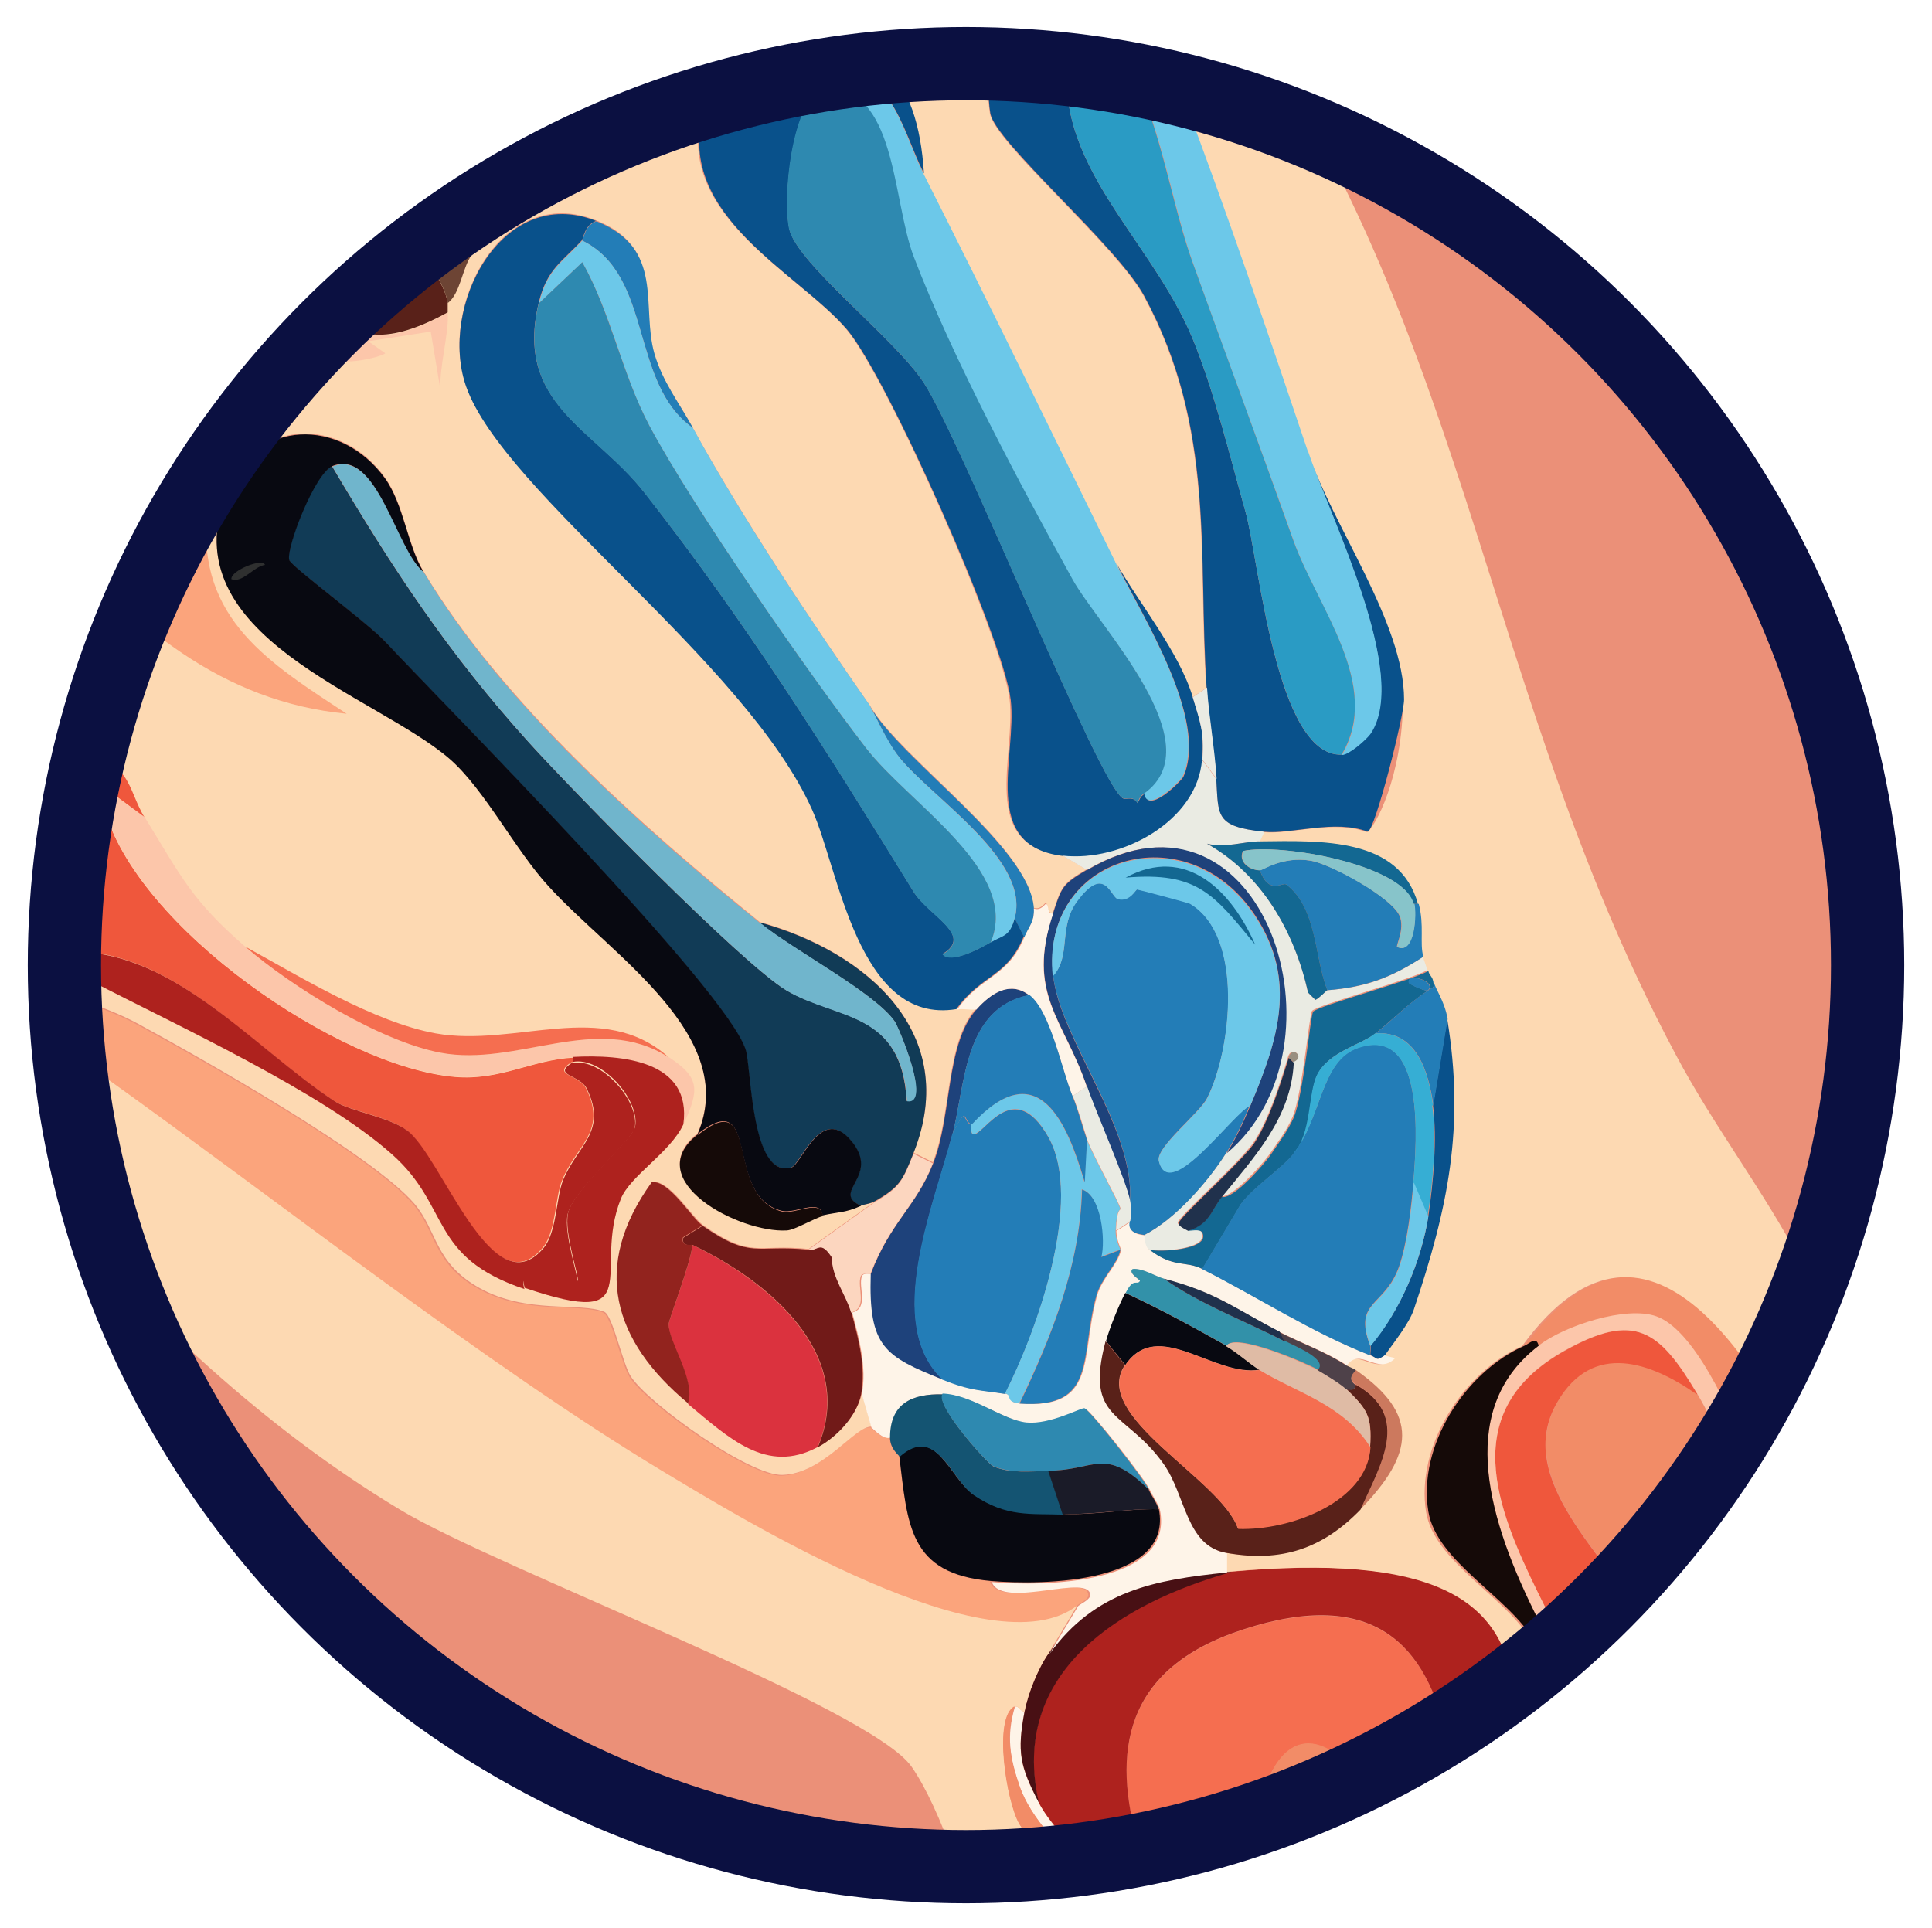 <?xml version="1.0" encoding="UTF-8"?>
<svg id="Layer_1" xmlns="http://www.w3.org/2000/svg" xmlns:xlink="http://www.w3.org/1999/xlink" version="1.1" viewBox="0 0 501 500">
  <!-- Generator: Adobe Illustrator 29.5.1, SVG Export Plug-In . SVG Version: 2.1.0 Build 141)  -->
  <defs>
    <style>
      .st0 {
        fill: #4e4149;
      }

      .st1, .st2 {
        fill: none;
      }

      .st3 {
        fill: #300e0e;
      }

      .st4 {
        fill: #cc795e;
      }

      .st5 {
        fill: #fcc6aa;
      }

      .st6 {
        fill: #fdd9b2;
      }

      .st7 {
        fill: #237db7;
      }

      .st8 {
        fill: #2a9bc4;
      }

      .st9 {
        fill: #87c4ca;
      }

      .st10 {
        fill: #2f3030;
      }

      .st11 {
        fill: #36aed4;
      }

      .st12 {
        fill: #fef4e8;
      }

      .st13 {
        fill: #f28c67;
      }

      .st14 {
        fill: #150a08;
      }

      .st15 {
        fill: #2e89b0;
      }

      .st16 {
        fill: #ae221e;
      }

      .st17 {
        fill: #20314c;
      }

      .st18 {
        fill: #592119;
      }

      .st19 {
        fill: #92231e;
      }

      .st20 {
        fill: #481014;
      }

      .st21 {
        fill: #136892;
      }

      .st22 {
        fill: #fba47c;
      }

      .st23 {
        fill: #998f80;
      }

      .st24 {
        fill: #fcd6bf;
      }

      .st25 {
        fill: #6d4434;
      }

      .st26 {
        fill: #70b5cc;
      }

      .st27 {
        fill: #145472;
      }

      .st28 {
        fill: #db323e;
      }

      .st29 {
        fill: #3291a9;
      }

      .st30 {
        fill: #dfbba5;
      }

      .st31 {
        fill: #6cc8e9;
      }

      .st32 {
        fill: #f56e50;
      }

      .st33 {
        fill: #080911;
      }

      .st34 {
        fill: #1a1b28;
      }

      .st35 {
        fill: #ef573c;
      }

      .st36 {
        fill: #e0382a;
      }

      .st37 {
        fill: #09518b;
      }

      .st38 {
        fill: #eaebe3;
      }

      .st39 {
        fill: #4f2b25;
      }

      .st2 {
        stroke: #0b1041;
        stroke-miterlimit: 10;
        stroke-width: 19px;
      }

      .st40 {
        fill: #1e427b;
      }

      .st41 {
        fill: #820b08;
      }

      .st42 {
        fill: #4a7993;
      }

      .st43 {
        clip-path: url(#clippath);
      }

      .st44 {
        fill: #eb9078;
      }

      .st45 {
        fill: #113b56;
      }

      .st46 {
        fill: #711a18;
      }
    </style>
    <clipPath id="clippath">
      <circle class="st1" cx="250.5" cy="250.3" r="234.6"/>
    </clipPath>
  </defs>
  <circle class="st44" cx="250.5" cy="250.3" r="234.6"/>
  <g class="st43">
    <g id="Generative_Object">
      <g>
        <g>
          <path class="st32" d="M356.6,679.4c8.2-2.3,13.5-4.6,21.2-7.5-9.3-29-21.1-57.5-29.9-86.6-8.5-28.4-31-98.5-18.7-124.6,8.4-17.9,23-3.8,27.4,8.7,7.4,21.2,9.3,59.1,15,83.5,8.5,36.7,19.7,72.9,29.9,109.1,2.7-1.2,5-2.5,7.5-3.7-10.1-43.4-23.3-87.1-28.7-131.5-5-41.1,11-126.5-58-104.1-62.5,20.4-10.7,88.1,3.1,121.5,18,43.6,24.2,88.9,31.2,135.2Z"/>
          <path class="st16" d="M319.2,407.6c-28.5,8-57.6,25.8-49.9,59.8,5.2,9.9,19.1,19.9,26.2,30.5,36.6,54.9,38,122.2,48.6,185.1,4.7.9,8.5-2.6,12.5-3.7-7-46.4-13.1-91.6-31.2-135.2-13.8-33.4-65.6-101.2-3.1-121.5,68.9-22.5,53,63,58,104.1,5.4,44.4,18.6,88.1,28.7,131.5,1.8-.8,3.3-1.7,5-2.5-8.4-42.8-22.7-89.1-24.9-132.8-3.4-66.7,37.4-124.9-69.8-115.3h0Z"/>
          <path class="st13" d="M377.8,671.9c8.3-3.1,15.7-6.3,23.7-10-10.2-36.2-21.4-72.4-29.9-109.1-5.7-24.4-7.5-62.3-15-83.5-4.4-12.5-19-26.6-27.4-8.7-12.3,26.2,10.1,96.2,18.7,124.6,8.8,29.1,20.6,57.7,29.9,86.6Z"/>
          <path class="st13" d="M440.1,361.5c-11.9-8.4-26.9-13.9-36.1,1.9-11.8,20.2,13.1,40.2,22.4,57.3,31,57,46.9,127.9,58.6,191.3,5.1-3.8,10-7.1,15-11.2-22.1-68.3-23.7-142.2-47.4-210-3.3-9.4-7.4-20.8-12.5-29.3Z"/>
          <path class="st13" d="M395.3,349c1.4-.6,3.1-2.6,3.7,0,6.5-5,22.6-10.4,30.5-7.5,18.3,6.6,37,73.7,41.8,92.9,13.2,53.5,16.2,110.2,33.6,162.7,9.4-8.1,17.7-15.8,26.2-24.9-17.4-61.1-30-124.9-57.3-182.6-14.7-31-44.5-87.4-78.5-40.5h0Z"/>
          <path class="st35" d="M440.1,361.5c-9.8-16.5-16.1-21.4-34.3-11.2-27.9,15.6-17.9,40.6-6.9,63,24,48.8,49.8,78.3,64.8,134,6.3,23.2,11.2,47,13.7,71,2.9-2,5.2-4.5,7.5-6.2-11.7-63.5-27.6-134.3-58.6-191.3-9.3-17.1-34.3-37.2-22.4-57.3,9.2-15.7,24.2-10.2,36.1-1.9h0Z"/>
          <path class="st5" d="M399,349c-41,31.3,24.5,106.4,41.1,140.2,4.7,9.6,10,20.5,13.7,30.5,3.2,8.6,6.6,19.8,8.7,28.7l1.2-1.2c-15-55.7-40.8-85.2-64.8-134-11-22.4-21-47.4,6.9-63,18.2-10.1,24.5-5.2,34.3,11.2,5.1,8.5,9.2,19.9,12.5,29.3,23.7,67.8,25.2,141.7,47.4,210,1.5-1.3,3-2,5-3.7-17.5-52.5-20.5-109.1-33.6-162.7-4.7-19.1-23.5-86.2-41.8-92.9-7.9-2.9-24.1,2.5-30.5,7.5h0Z"/>
          <path class="st12" d="M269.4,467.5c-5-9.4-5.7-13.1-3.7-23.7-1,.2-1.6-1.6-2.5-1.2-2.3,7.7-1.3,13.3,1.2,20.6,3,8.8,11,15.7,16.2,23.1,24.6,35.2,35.2,51.2,44.9,94.7,7.6,33.9,9.6,68.8,16.2,102.8l2.5-.6c-10.7-62.9-12-130.2-48.6-185.1-7.1-10.6-21-20.6-26.2-30.5h0Z"/>
          <path class="st18" d="M280.6,486.1l-1.2,1.2c30,37.1,31.5,54.9,38.6,101,7.7,1.1,4.9-3,7.5-7.5-9.7-43.6-20.3-59.5-44.9-94.7Z"/>
          <path class="st14" d="M399,349c-.6-2.6-2.3-.6-3.7,0-15.6,6.9-27.7,26.2-24.9,43,2.1,13,21.1,22.3,27.4,33.6,4.6,8.1,3.8,17.3,6.2,22.4,14.5,30,28.5,49,38.6,82.9l11.2-11.2c-3.7-10-9-20.9-13.7-30.5-16.6-33.8-82.1-108.9-41.1-140.2h0Z"/>
          <path class="st20" d="M318,407.6c-18.5,1.9-34.2,4.6-46.1,21.2-2.6,3.6-5.4,10.5-6.2,15-2,10.6-1.2,14.2,3.7,23.7-7.8-34,21.4-51.8,49.9-59.8-.4,0-.8,0-1.2,0Z"/>
        </g>
        <g>
          <path class="st22" d="M256.9,410.1c-21.3-1.9-21.5-14.5-23.7-32.4,0-.3-2.5-1.9-2.5-5-2,.8-4.7-2.5-5-2.5-4.3-.4-12.3,12.1-23.1,12.5-8.5.2-34.6-18.4-39.3-25.5-2.1-3.2-4.7-15.9-6.9-16.8-6.4-2.6-20.1.7-32.4-6.2-11.8-6.6-10.8-14.8-16.8-21.8-10.9-12.9-55-37.6-71.7-46.7-19.3-10.5-44.7-9.2-41.8-40.5-29.3,4.5-27.9-24.5-39.9-42.4-10.4-15.5-35.3-30.9-42.4-47.4-.8-1.8.8-8.3,0-10-.3-.7-9.9-3.6-13.7-8.7-7.7-10.3-11.4-31.9-25.5-40.5,14.8,40.3,41.3,70.1,65.4,104.1,33,46.5,40.3,64.2,89.1,99.1,44.6,31.9,99.2,74.9,144.6,102.2,21.6,13,85.8,52.3,107.8,34.9,1-.8,2.4-1.3,3.1-2.5.6-6.5-22.7,3.6-25.5-3.7h0Z"/>
          <path class="st24" d="M187.1-31.1c-7.9,1.8-17.6-4.9-25.6-7.5-4.4-1.4-17.3-1-17.4-6.2,4.1,1.8,8.8,2.8,13.1,3.7l3.1-5c-7-3.8-7,.5-11.8,0-7.9-.8-18.8-3.2-26.8-5-4.1-.9-22.4-8.7-23.7-8.7-4.5,0-.1,3.7-5,3.7-19.3,0-49.8-34.3-71.7-29.9-1.2,1.9-1.9,1.3-3.7,5,4.4-1.2,4.9-2.6,10-2.5,9.2.2,35.4,19.7,46.7,24.9,6.3,2.9,13.9,5.2,20.6,7.5,22.6,7.9,48.3,12.6,72.3,19.9,8,2.4,11.5,2,19.9,6.2.8.4,1.8-1.3,1.9-1.2,3.5,2.2,10.2,13.1,10.6,17.5.8,7.6-1.1,14.7-5,21.2h1.2c4.6-.1-1.3,9.4,0,13.7.7.6,2,5.1,3.1,5l1.9-21.2c0-.2-2.7,1-2.5-1.9,0-.8,4.9-9,5-10,1.7-14.5-4.9-22.8-16.2-29.3h0Z"/>
          <path class="st46" d="M165.9,8.8c-2.7-11-4.3-27.5-2.5-38.6-9.6,4.5-11.6,26.2-18.7,32.4-12,10.4-26.8-13-36.2-17.5,19,21,33.3,53.1,68.6,41.1-8.3-3.3-9.3-9.8-11.2-17.5h0Z"/>
          <path class="st19" d="M13.9-68.5l-11.2,3.7c2.2,12.6,17.9,12.6,27.4,15,5.3,1.3,11,1.1,16.2,2.5,27.4,7.5,42.8,10.9,62.3,32.4,9.4,4.5,24.2,27.9,36.2,17.5-25.7-22-59.4-42.9-91.6-53.6-10.4-3.5-36.5-2.3-39.3-17.5h0Z"/>
          <path class="st20" d="M199.6-8.7c-2.7-1.4-4.5-3.9-6.2-6.2-4.8-3.8-16.9-5-20.6-7.5-3.3-2.2-3.7-7.7-5.6-8.7-2.2-1.2-3.5,1.1-3.7,1.2-1.8,11.1-.2,27.6,2.5,38.6,10.5,3.8,7.7-11.3,14.3-11.2,7.1,0,12,13.7,9.4,19.9,1.6-1.6,3.6-2.6,5-5,3.9-6.5,5.7-13.6,5-21.2h0Z"/>
          <path class="st14" d="M165.9,8.8c1.9,7.7,3,14.2,11.2,17.5,3.5-1.2,9.8-6,12.5-8.7,2.6-6.2-2.3-19.9-9.4-19.9-6.6,0-3.9,15-14.3,11.2Z"/>
          <path class="st35" d="M94.9-51.1c-1.4,4.5-6.9,2.9-10.6,2.5-6.1-.6-54.8-11.8-58.6-13.7-9.4-4.8-6.2-16.4,1.9-21.2-5,0-5.5,1.3-10,2.5-2.3,4.5-5,5.6-3.7,12.5,2.8,15.1,28.8,14,39.3,17.5,32.2,10.7,65.9,31.6,91.6,53.6,7.1-6.2,9.1-27.9,18.7-32.4.3-.1,1.5-2.4,3.7-1.2-23.9-7.3-49.7-12-72.3-19.9h0Z"/>
          <g>
            <path class="st6" d="M273.1,578.4l2.5-1.9c6.5,32.5,9.8,65.4,12.5,98.5l-1.2,20.6c4.5,4.5,36.6-5.9,43.6-8.1-4.7-33-7.4-66.2-12.5-99.1-7.2-46-8.6-63.9-38.6-101-3.3-4.1-12.5-10-15-14.3-3.4-6-6.9-27.9-1.2-30.5.9-.4,1.4,1.5,2.5,1.2.8-4.5,3.6-11.4,6.2-15l7.5-12.5c-22,17.4-86.2-21.9-107.8-34.9-45.4-27.4-100-70.3-144.6-102.2-48.8-34.9-56.1-52.6-89.1-99.1-24.1-33.9-50.7-63.8-65.4-104.1,14.1,8.6,17.8,30.2,25.5,40.5,3.8,5.1,13.4,8,13.7,8.7.8,1.7-.8,8.1,0,10,7.1,16.5,32,31.9,42.4,47.4,12,17.8,10.6,46.9,39.9,42.4-3,31.3,22.5,30,41.8,40.5,16.7,9.1,60.7,33.9,71.7,46.7,6,7.1,5.1,15.2,16.8,21.8,12.3,6.9,26.1,3.6,32.4,6.2,2.2.9,4.8,13.6,6.9,16.8,4.7,7.1,30.8,25.8,39.3,25.5,10.7-.3,18.8-12.8,23.1-12.5l-2.5-8.7c-1.1,5.6-6.4,11.1-11.2,13.7-13.2,7.1-23.1-2.4-33.7-11.2-19.4-16.1-25.2-35.5-9.4-57.3,4.4-.6,10.4,9.3,13.1,11.2,12.7,8.9,13.8,4.8,27.4,6.2l17.4-12.5c-1.5.9-2.9.9-3.7,1.2-4.1,1.9-6.2,1.6-10,2.5-2,.5-7.1,3.6-9.4,3.7-12.4.7-38.2-13.1-23.1-24.9,11-25.5-22.5-46.4-38.6-64.2-8.5-9.4-16.5-25.2-25.6-33-19.2-16.8-72.6-31.8-58-69.2,7.6-19.4,29.8-19.4,41.1-3.7,4.9,6.8,5.8,17.3,10,24.3,20.3,34,56.6,66.2,87.2,91,27.6,7.6,52.3,28.8,39.9,59.8l5,2.5c4.9-12.3,3.2-30.9,11.2-39.9-1.6.2-3.4-.3-5,0-25.5,4.2-30.5-36.4-37.4-51.7-17.3-38.4-79.9-82.1-89.8-109.7-7.3-20.6,9.1-52.7,33.6-43,17.8,7,11.5,22,15,34.3,2.1,7.3,6.5,12.9,10,19.3,12.4,22.6,31.2,51,46.1,72.3,8.1,13.9,41.5,36.6,42.4,52.4,1.8.7,3-1.3,3.1-1.2,1,.2,0,2.7,1.9,2.5,2.3-6.7,2.3-7.5,8.7-11.2l-6.2-3.7c-21.9-2.5-12-25.7-13.7-40.5-1.8-15.7-31.9-83.7-42.4-96-12.4-14.6-44.4-29.4-37.4-56.1,1.3-5,6.9-6.3,8.7-8.1.9-.9,5-6.9,5-8.7h-1.2c-1.4,2.4-3.4,3.4-5,5-2.7,2.7-8.9,7.5-12.5,8.7-35.2,12-49.5-20.1-68.6-41.1-19.5-21.5-34.9-24.9-62.3-32.4-.3,5.5-17.5,2.3-16.2-2.5-9.5-2.4-25.2-2.3-27.4-15-2.2-12.5,6-22.4,18.7-23.7,22.2-2.3,40.5,21.3,61.7,26.2l-53-29.9c-4,.1-8.6.7-12.5,0-19.5,8.2-14.2,22.4-34.9,26.2-1.9.3-3.1,1-5,1.2-7.7,7.3-26.4,6.6-34.9,2.5-6.4.8-13.4.8-19.9.6,8.9-2.6,17.6-5.8,26.2-9.3,1.7-.7,5.7-4.2,7.5-5-2.1-5.6,23-15,28-16.2,12.4-2.9,25.4-2.3,38-3.7,12.5-1.4,71-7.7,78.5-5,.8.3,5.4,2.3,5.6,2.5,2.7,3-3.9,21.9-7.5,23.7-8.5,4.3-20.1-1.8-28-5,6,7.7,16.9,8.8,25.6,8.7,1.9,0,5.9-3.8,6.2-3.7.9,0,8.3,9.9,12.5,12.5,7.8,4.7,20,7.7,28.7,11.2,2.2.9,6.9,1.6,4.4,5,4.8.5,4.8-3.8,11.8,0l-3.1,5c10.8,2.3,20.2,4.4,29.9,10,11.3,6.5,17.9,14.8,16.2,29.3-.1,1-4.9,9.2-5,10-.2,2.8,2.5,1.7,2.5,1.9,26.3-2.3,37.1,9.5,38.6,34.9,16.8,33.4,33.4,67.4,49.9,101,6.1,10.6,16.5,23.2,19.9,34.9l3.7-2.5c-2.3-34.7,2.4-67.2-16.2-101.6-7-13-38.8-39.9-39.9-47.4-1.4-9.4,1.3-8.9,3.7-14.3,1.9-4.3,7.5-12,11.2-15,2.6-2.1,2.4-5.6,9.4-6.2,19.9-1.9,20.6,18,25.5,31.2,11.5,30.4,22.1,61.4,32.4,92.2,6.2,18.9,24.9,44.3,24.9,64.2s-7.4,33.5-9.4,34.3c-8.4-3.3-19.8.7-26.8,0l-1.2,2.5c16.4-.2,36.3-1,41.1,16.2,1.6,5.6.3,10.3,1.2,13.7.2.8.8,2,1.2,3.7.3,1.1,1,1.4,1.2,2.5.5,2.1,3,5.2,3.7,10,4.5,28.1.1,49-8.7,75.4-1.3,3.8-5.2,8.5-7.5,11.8l2.5.6c-4.5,4.7-9.1-3-12.5,1.9.6.4,1.9.9,2.5,1.2,16.5,11.5,15.1,21.8,1.2,36.1-9.8,10.1-20.5,13.8-34.9,11.2v5c.4,0,.8,0,1.2,0,107.1-9.6,66.5,48.6,69.8,115.3,2.2,43.6,16.5,90,24.9,132.8,19.6-9.7,31.7-16.8,49.9-28.7-7.7-31.7-11.8-64.8-21.2-96-10.1-33.8-24.2-52.9-38.6-82.9-2.5-5.1-1.7-14.3-6.2-22.4-6.4-11.4-25.3-20.6-27.4-33.6-2.7-16.8,9.4-36.1,24.9-43,34.1-46.8,63.8,9.5,78.5,40.5,27.3,57.7,39.9,121.5,57.3,182.6,4.8-5.2,10.8-9.7,15-15.6-16.7-78.5-41-158.1-78.5-229.4-9.6-18.3-22.7-35.3-32.4-53.6-54.9-102.9-53.4-205.4-134.6-299.1-44.2-51.1-159.6-102.8-226.2-97.8-91.2,6.8-122.9,40.8-195.7,79.8-15,8-43.9,10.1-50.5,30.5-9,28.1,18.8,25.6,21.2,31.2,1.9,4.6-4.6,20.4-5,26.2-5.3,82.4,45.2,115.8,91,172,50.9,62.5,98.3,132.6,168.9,175.1,25.5,15.4,122,51.3,132.7,66.7,15,21.5,30.9,92.6,36.1,120.3h0Z"/>
            <g>
              <path class="st13" d="M263.1,442.5c-5.6,2.7-2.2,24.6,1.2,30.5,2.5,4.3,11.7,10.3,15,14.3l1.2-1.2c-5.2-7.4-13.2-14.2-16.2-23.1-2.5-7.2-3.5-12.9-1.2-20.6h0Z"/>
              <g>
                <path class="st5" d="M101.1,6.3c-.2,5.4-16.7-1.6-19.9-2.5-5.9,1.7-20.1-1-23.7-6.2-4.1-1.4-8.5-3.2-12.5-5-3.1,2.8-8.4-3.1-11.2-5-10.1-6.7-55.3-40.7-61.1-42.4-2.2,2.2-11.1,2.4-10-1.2-3.3-.3-5.9,1.3-6.2,1.2.6,3.3-5,4.1-6.2,5-10.3,7.2-16.2,26.7-28.1,28.7-7,1.2-22.9-7.5-25.6-14.3-.5-1.2,4.5-7,0-6.9-1.2,13.3-12.4,19-24.9,17.5,6,6.1-2.4,1.9-5,2.5C-126.5-4.9-98.6-3.4-82.1-1.2c2.1.3,7.8-1,12.5,0,2.5.5,9.2,0,10,4.4.2,1.3-8,14.9-8.7,9.4,0,3.1-7.1,16.6-10.6,17.5-12.4,3.1-14.8-8.8-21.8-15C-113.1,4.1-118.6,0-135.1-3.7c-4.5-1-16.6,5.5-9.4-10-.9-6.4-1.6-2.6-3.7-2.5,1,2.9-5.6,4.3-7.5,6.2-.2.2-1.1,1.9-1.2,2.5,4.5.3,4.8-3.9,8.7-4.4-3.4,6.3-8.9,11.6-16.2,6.9.5,3.1.3,1.9,2.5,3.7,3.8,1.8,11.1-2.8,13.1-2.5,1.5.2,24.2,7.5,27.4,8.7,14.2,5.4,31.1,29,34.9,29.9,3.7.9,11.9-1.4,12.5-1.2,2.3.6,4.5,8.8,7.5,11.2,19.2,15.7,40.2,24.1,58,45.5,13.2,15.9,37.7,74.7,61.1,44.2h-5C20.9,151.1,7.3,102.2-4.8,86.7c-7.2-9.2-24.6-23.3-34.3-30.5-12.9-9.6-33.5-11.1-29.3-29.9,1.3-5.8,6.2-14.2,11.2-17.5.3-.2,2.3-2.5,2.5-2.5-.8-.6-.9-1.8-1.2-2.5-9-17.7-52.7-12.3-68.6-26.8,22.2-5.9,47.1,16.4,64.2-5.6C-57.3-1.8-30.2-5.8-10.5,1.3,6.7,7.5,51.1,34.2,62.5,48c11.2,13.6,11.6,34.7,29.9,42.4-2,2.9-4.4.9-7.5.6.4,5.3,14.7,1.4,15,.6l-4.4-3.1,16.2-2.5,2.5,15c-.3-5.9,2.3-14.8,1.9-19.9-31.3,17.4-32.8-7.8-44.9-26.2C55.7,31.3,14.3,3.8-12.3-5c-17.4-5.8-49.5-3.6-42.4-27.4,2.1-7.2,6.5-12.7,13.7-16.2C-27.7-55-8.6-31.4,3.2-23.7,14.3-16.4,25.5-9.3,37.5-3.7c25.1,11.6,45.9,13.4,71.1,21.2,4.8,1.5,10.4,3,15,5l1.2-2.5c-7.7-3.9-16.5-9-23.7-13.7h0Z"/>
                <path class="st35" d="M148.5,275.5v-1.2c-10.6.6-18.9,6-30.5,5-29.9-2.5-82.7-38.7-91-69.8-1.8.9,1.5,14.8-4.4,9.4.5-6-2.7-11.4,3.1-15.6l11.8,8.7c-4.5-7.2-3.8-16.7-17.5-13.7,2,9.4-11,37.6-21.2,34.9,3.8,15.2,13.9,15.5,24.9,21.2l-8.1-7.5c27.9-2.4,49.1,24.3,71,38.6,4,2.6,13.9,4,18.7,7.5,8.9,6.4,22.2,46.6,35.5,30.5,3.4-4.1,3.1-13,5-17.5,3.7-9.1,11.7-12.5,6.2-23.7-1.8-3.7-9.2-3.4-3.7-6.9h0Z"/>
                <path class="st22" d="M53.7,133.4c0,0-.5.2-1.2,1.2-23.4,30.5-47.9-28.3-61.1-44.2-17.7-21.3-38.8-29.8-58-45.5-2.9-2.4-5.2-10.6-7.5-11.2-.6-.2-8.8,2.2-12.5,1.2-3.8-1-20.7-24.5-34.9-29.9-3.2-1.2-26-8.5-27.4-8.7-2-.3-9.3,4.3-13.1,2.5,10,8.2,29.3,5.6,41.8,13.7,8.7,5.6,16.5,21.3,26.2,28.7,13.2,10,31.6,15.5,46.1,27.4C-2.3,105.9,25.1,178.9,89.9,185.1c-19.8-13-38.8-24.5-36.2-51.7h0Z"/>
                <path class="st22" d="M-56,3.8c5.3.2,10.2-2.1,15.6-1.2,14.8,2.3,77.4,40.3,87.9,53,12.2,14.8,13.8,33.6,37.4,35.5,3.1.2,5.5,2.3,7.5-.6-18.3-7.7-18.7-28.8-29.9-42.4C51.1,34.2,6.7,7.5-10.5,1.3-30.2-5.8-57.3-1.8-60.3-28.6c-17.1,22-42-.3-64.2,5.6,15.8,14.5,59.5,9.1,68.6,26.8h0Z"/>
                <path class="st35" d="M-52.2,31.2c.4,3.1,39.1,36.1,44.9,43,4,4.8,10.2,13.4,13.7,18.7,4.9,7.5,8.8,24.1,17.4,25.6-2.2-16.6,7.8-18.5,17.5-24.9,2.7-1.8,4.4-7.2,10-7.5-16.5-11-36.6-12.1-53-23.7-15.1-10.7-34.5-33.2-44.9-48.6-1.5,6.6,3.5,13.6-5.6,17.5h0Z"/>
                <path class="st22" d="M101.1,6.3c7.2,4.7,16,9.8,23.7,13.7,2.2,1.1,10.3,5.5,12.5,4.4-17.3-9.3-28.4-38.2-43-48C75.8-36.1,9.1-45.5,2.6-55.4c-1.5-2.3-3.5-14-4.4-14.3-5.3,10.2-14.8,8.8-24.3,11.8C1.8-37.9,38-35.6,66.8-19.9c12.7,6.9,22.5,18.4,34.3,26.2Z"/>
                <path class="st18" d="M-7.3,178.3l-21.8,15c-8.4-13.8-17.4-28.4-28-40.5-3.7-4.2-23.2-19.4-23.7-21.2-1.9-8,5.2-7.2,7.5-10.6.9-1.4,1.1-3.6,1.2-3.7,1.3-1.4,3.8-5.3,5-6.2-11.1,6.8-23.9,12-16.2,26.8,5.6,10.7,35,32.3,43.6,46.1,7,11.1,7.7,30.6,20.6,35.5,3.4,1.3,8.4,1.4,9.4-1.2-6.5-4.9-.9-8.3,1.2-11.2,2.3-3,5.4-7.4,10-5.6-8.4,3.4-8.4,11.3-8.1,19.3.9-7.2,22.6-23.8,23.1-26.8,1.9-13-17.3-13.1-23.7-15.6h0Z"/>
                <path class="st16" d="M37.5,127.2c-3.5,1-2.5,4.4-8.7,0-2.8-1.9-4.6-5.5-5-8.7-8.7-1.4-12.6-18.1-17.5-25.6-3.5-5.3-9.7-13.9-13.7-18.7-5.8-6.9-44.5-39.9-44.9-43-.3-2.4,2.5-5.3,2.5-5.6-.2-6.7-3.1-13.7,1.2-18.7-.7-.9-5-.9-6.2-.6-.2,0-2.2,2.3-2.5,2.5,3.2,2,3.3,13.4,2.5,15.6-.7,1.9-13.4,10.2-13.7,1.9-4.2,18.9,16.4,20.4,29.3,29.9,9.7,7.2,27.1,21.3,34.3,30.5,12.1,15.5,25.7,64.4,52.3,48,.4-.2-.2-4.8,6.2-4.4l-3.1-6.9c-7.5,11.9-3.5,3.3-7.5,0-.3-.2-1.1,2.5-5.6,3.7h0Z"/>
                <path class="st20" d="M123.5,22.5c-4.6-2-10.2-3.5-15-5,1.8,7.8-2.4,9-5,15-1.3,3.2-8.8,20-10,21.2,1.2,7.4,7.9,11.2,15,10-1.3-8.7,5.8-13.5,13.1-16.2l.6,3.1c-3.4,3.8-9.8,7.8-8.7,13.7,3,7.3,4.1-4.8,8.7,1.9,3-4.2,17.6-14.2,18.7-18.1,4.3-15.1-6.3-20.8-17.4-25.5h0Z"/>
                <path class="st16" d="M148.5,275.5c-5.5,3.5,1.9,3.1,3.7,6.9,5.4,11.2-2.5,14.6-6.2,23.7-1.8,4.5-1.6,13.4-5,17.5-13.3,16-26.6-24.1-35.5-30.5-4.8-3.5-14.7-4.9-18.7-7.5-21.9-14.4-43.2-41-71.1-38.6l8.1,7.5c22,11.4,59.9,28.8,77.9,44.9,15.3,13.6,9.4,26.5,34.3,34.9-2.4-7,11.8.7,13.7-1.9.5-.7-3.6-12.4-2.5-17.5,1.3-6.1,16.8-19.2,17.4-22.4,1.3-6.9-8.7-18.3-16.2-16.8h0Z"/>
                <path class="st5" d="M173.4,274.2c-18.6-12-39.3,2.6-59.2-1.2-15.7-3-38.4-17-50.5-27.4-14.2-12.3-16.8-18.5-26.2-33.7l-11.8-8.7c-5.8,4.2-2.6,9.6-3.1,15.6,5.9,5.4,2.6-8.5,4.4-9.4,8.3,31.1,61.1,67.4,91,69.8,11.7,1,20-4.4,30.5-5,12.9-.7,31,1,28.7,17.5,4-8.8,4.6-12.1-3.7-17.5h0Z"/>
                <path class="st19" d="M237-21.2c-6.8-3.8-19.7-1.9-25.6-3.7-5.4-1.6-29.8-19.4-38.6-23.7-13.1-6.3-25.6-9.6-38-15v3.7c21.9,8.8,55.8,19,71.1,38,5.2,6.4,7.4,14.7,13.7,21.8,3.6-9.2,10.5,8.3,16.2.6,2.9-6.3-.3-16.4,1.2-21.8Z"/>
                <path class="st18" d="M116.1,78.6c-.7-5.5-7.2-12.8-7.5-15-7,1.2-13.8-2.5-15-10-5.8,6.2-15.3,3.7-22.4,1.2,12.1,18.3,13.5,43.5,44.9,26.2,0-.8,0-1.7,0-2.5h0Z"/>
                <path class="st16" d="M148.5,274.2v1.2c7.5-1.5,17.5,9.9,16.2,16.8-.6,3.2-16.1,16.3-17.4,22.4-1.1,5.1,3,16.8,2.5,17.5-2,2.5-16.2-5.2-13.7,1.9,32.4,11,17.4-4.5,24.9-23.1,2.4-6,12.9-12.1,16.2-19.3,2.3-16.5-15.8-18.2-28.7-17.5h0Z"/>
                <path class="st3" d="M258.2-28.6c-2.1,2.5-7,.9-10,1.2-1.3,17.5-3.7,24.9,11.2,37.4,4.8-3.7,17.1-21.2,16.2-26.8-.9-5.7-12.2-10-17.5-11.8Z"/>
                <path class="st18" d="M248.2-27.4c-4.1.5-9.8,1.4-11.2,6.2-1.5,5.4,1.7,15.5-1.2,21.8-5.7,7.6-12.6-9.8-16.2-.6,9.9,11.1,26.5,20.4,39.9,10-14.9-12.5-12.5-19.9-11.2-37.4Z"/>
                <path class="st14" d="M68.7,99.8c-6.9,1.3-9.4-9.5-10-10-1.6-1.4-6-2.8-7.5-3.7-5.6.2-7.3,5.7-10,7.5,8.9,14.8-13.5,18.4-12.5,33.7,6.2,4.4,5.2,1,8.7,0,0-3.5,11.7-19.7,13.1-19.9,6.2-1.2,14.9,11.8,18.1-7.5h0Z"/>
                <path class="st4" d="M68.7,94.8c1.3,2.5.3,3.4,0,5-3.2,19.3-11.9,6.2-18.1,7.5-1.3.3-13.1,16.5-13.1,19.9,4.5-1.2,5.3-4,5.6-3.7,4,3.3,0,11.9,7.5,0l3.1,6.9c-6.4-.4-5.8,4.1-6.2,4.4h5c.8-1,1.2-1.2,1.2-1.2,3.6-5.3,4.5-10.6,7.5-15.6,3.7-6.2,19.1-10.9,7.5-23.1h0Z"/>
                <path class="st18" d="M20.1,198.2c-2,.4-18.9,16-19.9,18.1-3.3,6.6-3,9.7-1.2,16.8,10.2,2.7,23.1-25.4,21.2-34.9Z"/>
                <path class="st32" d="M63.7,245.6c12.1,10.4,34.7,24.4,50.5,27.4,19.9,3.8,40.6-10.7,59.2,1.2-17.1-15.3-39.6-2.5-60.4-6.2-16-2.9-35-14.6-49.2-22.4h0Z"/>
                <path class="st25" d="M108.6,63.6c.3,2.2,6.8,9.4,7.5,15,3.3-2.5,3.7-8.9,6.2-12.5-4.6-6.6-5.7,5.4-8.7-1.9-1.1-5.9,5.3-9.9,8.7-13.7l-.6-3.1c-7.3,2.7-14.4,7.5-13.1,16.2Z"/>
                <g>
                  <path class="st37" d="M375.3,264.3l-3.7,22.4c1.1,8.7.1,19.9-1.2,28.7-1.8,11.6-7.3,24.5-15,33.6.2.5-.1,1.7,0,2.5,2,.8,1.4,1.6,3.7,0,2.3-3.3,6.2-8.1,7.5-11.8,8.9-26.4,13.3-47.4,8.7-75.4h0Z"/>
                  <path class="st7" d="M154.7,57.4c-3.1,1-3.3,4.5-3.7,5,18.5,9.1,12.2,37,28.7,48.6-3.5-6.4-7.9-12-10-19.3-3.5-12.3,2.8-27.2-15-34.3h0Z"/>
                  <path class="st7" d="M268.1,235.6c-.9-15.7-34.3-38.4-42.4-52.3.8,1.1,4,8.8,7.5,13.1,8.5,10.6,34.2,26.6,29.9,41.8l2.5,5c1.1-2.8,2.7-4.1,2.5-7.5h0Z"/>
                  <path class="st4" d="M351.6,355.3c-2.5,2.4,0,3.6,0,3.7,14.5,8.2,6.4,20.8,1.2,32.4,13.9-14.3,15.3-24.6-1.2-36.1Z"/>
                </g>
                <path class="st39" d="M68.7,94.8c-4.2-4.4-3.8-3.2-10-5,.6.5,3.1,11.2,10,10,.3-1.6,1.3-2.5,0-5h0Z"/>
                <path class="st13" d="M57.5-2.5c3.6,5.3,17.8,7.9,23.7,6.2-7.9-2-15.9-3.5-23.7-6.2Z"/>
                <path class="st35" d="M37.5-3.7C25.5-9.3,14.3-16.4,3.2-23.7c-11.8-7.8-31-31.3-44.2-24.9,5.4-.9,3.2,2.7,2.5,5.6-.8,3.3-8.7,20.6-11.8,20.6l-4.4-10C-61.8-8.6-29.8-10.7-12.3-5c.8-7.9,14.9,1.1,19.3,2.5C16.7.7,37.6,7.9,47.5,12.5L34.4,0l3.1-3.7Z"/>
                <path class="st41" d="M103.6,32.4c-17.8,22-19.3,2.6-31.8-7.5-6.5-5.2-16.7-9-24.3-12.5C37.6,7.9,16.7.7,7-2.5,2.6-3.9-11.6-12.8-12.3-5,14.3,3.8,55.7,31.3,71.2,54.9c7.1,2.4,16.7,5,22.4-1.2,1.1-1.2,8.7-17.9,10-21.2h0Z"/>
                <path class="st36" d="M108.6,17.5C83.4,9.7,62.6,7.9,37.5-3.7L34.4,0l13.1,12.5c7.6,3.5,17.8,7.2,24.3,12.5,12.5,10.1,14,29.5,31.8,7.5,2.6-6,6.8-7.2,5-15h0Z"/>
                <path class="st18" d="M41.3,93.5c-9.7,6.4-19.6,8.4-17.5,24.9.4,3.2,2.2,6.8,5,8.7-1-15.2,21.3-18.8,12.5-33.7h0Z"/>
              </g>
            </g>
          </g>
          <g>
            <path class="st37" d="M265.6,243.1l-2.5-5c-1.4,4.8-3,4.3-6.2,6.2-2.3,1.4-10.4,5.8-12.5,3.1,8.3-4.9-3.6-9.9-7.5-16.2-22.3-36.2-43.4-69.8-69.8-103.5-13.2-16.8-33.7-23-27.4-49.2,2.1-8.8,6.1-10.6,11.2-16.2.4-.5.7-4,3.7-5-24.5-9.7-41,22.4-33.7,43,9.8,27.6,72.5,71.2,89.7,109.7,6.9,15.3,11.9,55.9,37.4,51.7,6.3-8.9,13.1-8.2,17.4-18.7h0Z"/>
            <path class="st37" d="M311.8,197c.5-7.4-.5-9.7-2.5-16.2-3.5-11.7-13.9-24.3-19.9-34.9,6.9,14.1,24,40.5,17.5,55.5-.5,1.1-9.3,10-10,4.4-1.4,1-1.1,1.1-1.9,2.5-1-1.9-2.9-.9-3.7-1.2-6-2.7-41.9-92.8-51.7-107.8-7.5-11.5-33-31-34.9-39.9-1.7-8.2.6-32.3,8.7-36.8,16.9-9.1,20.3,10.7,26.2,22.4-1.6-25.4-12.3-37.2-38.6-34.9l-1.9,21.2c-1.2.1-2.4-4.4-3.1-5-1.4-1.2-6.4,0-5-5-1.8,1.8-7.4,3.1-8.7,8.1-7,26.7,25,41.5,37.4,56.1,10.4,12.3,40.6,80.3,42.4,96,1.7,14.8-8.2,38,13.7,40.5,15.1,1.7,35-8.9,36.1-24.9h0Z"/>
            <path class="st31" d="M289.3,145.9c-16.5-33.6-33-67.6-49.9-101-5.9-11.8-9.3-31.6-26.2-22.4,19.4-.2,17.9,29.1,23.7,44.2,9.9,25.9,27.5,58.9,41.1,83.5,6.8,12.2,36.5,42.5,18.7,55.5.7,5.6,9.5-3.3,10-4.4,6.6-15-10.5-41.4-17.5-55.5h0Z"/>
            <path class="st12" d="M359.1,351.5c-2.4,1.6-1.7.8-3.7,0-15.3-6-29-15.1-43.6-22.4-4.3-2.2-7.5-.2-13.7-5-1.1-.9-1.1-3.6-1.2-3.7-.2-.2-4.7,0-3.7-3.7,0,.2-3.1,2.2-3.7,2.5,0,2.6,1.3,4.7,1.2,5-.7,3.6-4.9,7.2-6.2,11.8-4.4,15.9.3,29.5-19.9,28-3.9-.3-1.7-2.2-3.7-2.5-6.2-1-8.8-.8-16.2-3.7-15.1-6.1-19.3-8.5-18.7-27.4,0,.1-2.1-.5-2.5.6-1,2.8,1.9,8.2-2.5,9.4,1.8,6.7,3.8,14.2,2.5,21.2l2.5,8.7c.3,0,3,3.3,5,2.5,0-8.8,5.6-11.4,13.7-11.2,7.5.2,15.8,6.9,21.8,7.5,6.1.6,14.2-3.9,15-3.7,1.3.3,15.5,18.2,16.8,21.2.7,1.5,2.2,3.7,2.5,5,3.8,19.3-30,19.9-43.6,18.7,2.8,7.3,26.2-2.8,25.5,3.7-.7,1.2-2.1,1.7-3.1,2.5l-7.5,12.5c11.9-16.6,27.6-19.3,46.1-21.2v-5c-10.4-1.9-10.5-15-16.2-23.1-9.9-13.9-20.4-11-15-31.8.9-3.3,3.4-9.4,5-12.5,2.2-4.2,2.9-1.8,3.7-3.1.2-.3-3.2-2-1.9-3.1,2.6-.3,5.9,1.9,8.1,2.5,13.7,3.6,18.3,7.7,29.9,13.7,5.6,2.9,12.1,5.2,17.5,8.7,3.4-4.9,8,2.8,12.5-1.9l-2.5-.6h0Z"/>
            <path class="st28" d="M179.6,322.9c-.7,5.5-6.2,19.3-6.2,20.6-.2,4.5,7,14.5,5,20.6,10.6,8.8,20.4,18.3,33.6,11.2,10.2-24.1-13-43.1-32.4-52.4h0Z"/>
            <path class="st31" d="M225.8,183.3c-14.9-21.3-33.8-49.7-46.1-72.3-16.5-11.6-10.2-39.5-28.7-48.6-5.1,5.6-9.1,7.4-11.2,16.2l11.2-10.6c7.6,13.4,10.2,28.8,17.4,42.4,11,20.7,41.3,64.3,56.1,83.5,11.3,14.7,40.1,32,32.4,50.5,3.2-1.9,4.9-1.4,6.2-6.2,4.2-15.1-21.4-31.2-29.9-41.8-3.4-4.3-6.7-11.9-7.5-13.1h0Z"/>
            <path class="st38" d="M369.1,248.1c-8.5,5.6-15.2,8-24.9,8.7-.2,0-2.1,2.1-3.1,2.5l-1.9-1.9c-3.4-15.5-11.9-30.7-26.2-38.6,4.8,1.2,9.6-.6,13.7-.6l1.2-2.5c-12.9-1.3-11.9-4.2-12.5-13.7l-3.7-5c-1.2,16-21,26.6-36.1,24.9l6.2,3.7c45.6-26.8,69.3,45.8,36.1,73.5-4.8,7.5-13.3,17.2-21.2,21.2.1.1.1,2.9,1.2,3.7,2.6.8,15.8,0,13.7-4.4-.6-1.3-3.5-.3-3.7-.6,0-.1-2.5-1.1-2.5-1.9,0-1.5,16.9-16.4,19.9-21.2,3.8-5.9,6.7-15.1,8.7-21.8.9-3.1,4.5,0,1.2,1.2-.7,14.3-10.2,24.4-18.7,34.9,3,.8,11.2-8.8,12.5-10.6,2.1-3,4.8-6.6,6.2-10,2.5-5.9,4.3-26.2,5-27.4.8-1.4,26.2-8.3,29.9-10.6-.4-1.7-1-2.9-1.2-3.7h0Z"/>
            <path class="st46" d="M220.8,340.3c-1.2-4.6-4.9-9.2-5-14.3-3-4.6-3.5-1.6-6.2-1.9-13.6-1.4-14.7,2.6-27.4-6.2l-5,3.1c-.6,2.6,2.5,1.7,2.5,1.9,19.4,9.2,42.6,28.2,32.4,52.4,4.9-2.6,10.1-8.1,11.2-13.7,1.3-7-.7-14.5-2.5-21.2h0Z"/>
            <path class="st19" d="M178.4,364c2.1-6.1-5.1-16.1-5-20.6,0-1.2,5.5-15.1,6.2-20.6,0-.1-3.1.7-2.5-1.9l5-3.1c-2.7-1.9-8.7-11.9-13.1-11.2-15.8,21.9-10,41.2,9.4,57.3h0Z"/>
            <path class="st7" d="M367.9,234.4h-1.2c.7,2.5.2,13.3-4.4,11.2-.5-.2,2.1-4.7.6-8.1-2.1-4.9-17.9-13.5-23.1-14.3-7.2-1.2-12.4,2.5-13.1,2.5,2.4,6.6,5.9,2.9,6.9,3.7,8,6.4,7.2,18.7,10.6,27.4,9.8-.8,16.5-3.2,24.9-8.7-1-3.4.3-8.2-1.2-13.7Z"/>
            <path class="st18" d="M351.6,359c-.3,1.8-1.2,1.3-2.5,1.2,5.6,5.4,6.7,7.1,6.2,15-.8,14.3-21,21.6-34.3,21.2-4.4-12.9-38.3-29.1-29.3-42.4l-5-6.2c-5.5,20.8,5.1,17.9,15,31.8,5.8,8.1,5.8,21.2,16.2,23.1,14.4,2.6,25.1-1.1,34.9-11.2,5.1-11.6,13.3-24.2-1.2-32.4h0Z"/>
            <path class="st40" d="M253.2,261.8c-8,9-6.3,27.6-11.2,39.9-4.5,11.4-11,15-16.2,28.7-.6,19,3.6,21.3,18.7,27.4-15.3-14.5-2.4-44.8,2.5-63.6,3.4-13.1,2.9-32.7,19.9-36.1-4.9-3.7-9.7-.8-13.7,3.7Z"/>
            <path class="st21" d="M371.6,254.3c-.2-1.1-1-1.4-1.2-2.5-3.7,2.3-29.1,9.2-29.9,10.6-.7,1.2-2.5,21.5-5,27.4-1.4,3.3-4.2,7-6.2,10-1.3,1.8-9.4,11.4-12.5,10.6-2.8,3.5-3.1,7-8.7,8.7.2.3,3.1-.6,3.7.6,2.1,4.4-11.1,5.1-13.7,4.4,6.2,4.8,9.4,2.8,13.7,5l10-16.8c3.4-4.6,10.4-9,13.7-13.1,4.9-5.3,3.7-15.7,6.2-20.6,3-5.9,11.4-7.7,15-10.6,4.9-4,8-7.3,13.7-11.2-.6.5-4.9-1.6-5-1.9-.7-2.9,7.4-.3,5,1.9,1.2-.8,1.7-.4,1.2-2.5h0Z"/>
            <path class="st40" d="M281.8,225.6c-6.4,3.8-6.5,4.5-8.7,11.2-7,21,2.8,27.4,8.7,44.9,2.3,6.8,10.4,25,11.2,29.9,1.4-18.8-18.2-42.2-19.9-58.6-3.4-30.9,34.5-42.5,52.4-15.6,11.1,16.8,5.8,32.4-1.2,49.2-1.7,4.1-3.8,8.7-6.2,12.5,33.1-27.7,9.5-100.4-36.1-73.5h0Z"/>
            <path class="st21" d="M326.7,218.2c-4.1,0-9,1.8-13.7.6,14.3,8,22.8,23.1,26.2,38.6l1.9,1.9c1-.4,2.9-2.5,3.1-2.5-3.4-8.8-2.6-21.1-10.6-27.4-1-.8-4.5,2.9-6.9-3.7-2.6,0-5.7-2.1-4.4-5,9.5-2.1,41.5,3.4,44.2,13.7h1.2c-4.8-17.2-24.8-16.4-41.1-16.2h0Z"/>
            <path class="st24" d="M241.9,301.7l-5-2.5c-2.8,6.9-3.4,8.7-10,12.5l-17.4,12.5c2.7.3,3.2-2.7,6.2,1.9,0,5.2,3.7,9.7,5,14.3,4.4-1.2,1.5-6.5,2.5-9.4.4-1.1,2.4-.5,2.5-.6,5.2-13.6,11.7-17.3,16.2-28.7h0Z"/>
            <path class="st12" d="M273.1,236.9c-1.8.2-.9-2.3-1.9-2.5-.2,0-1.3,1.9-3.1,1.2.2,3.4-1.3,4.7-2.5,7.5-4.4,10.5-11.1,9.8-17.4,18.7,1.6-.3,3.4.2,5,0,4-4.5,8.9-7.4,13.7-3.7,5.5,4.2,8.4,19.4,11.2,26.2l3.7-2.5c-5.9-17.5-15.8-23.9-8.7-44.9h0Z"/>
            <path class="st7" d="M371.6,254.3c.5,2.1,0,1.7-1.2,2.5-5.8,3.9-8.8,7.3-13.7,11.2,10.7-.8,13.8,10.1,15,18.7l3.7-22.4c-.8-4.8-3.3-7.9-3.7-10Z"/>
            <path class="st0" d="M351.6,355.3c-.6-.4-1.9-.9-2.5-1.2-5.3-3.5-11.8-5.8-17.5-8.7l1.2,2.5c2.9,1.5,11.2,4.8,8.7,7.5,2.1,1.2,5.9,3.5,7.5,5,1.3,0,2.2.5,2.5-1.2,0-.2-2.5-1.3,0-3.7h0Z"/>
            <path class="st42" d="M195.8,12.5c0,1.8-4.1,7.8-5,8.7-1.4,5.1,3.5,3.8,5,5-1.3-4.3,4.6-13.8,0-13.7h0Z"/>
            <path class="st33" d="M300.5,391.4c-8.3-.2-16.6,1.6-24.9,1.2-8.5-.3-14.5.7-23.1-5-6.3-4.2-9.8-18.5-19.3-10,2.2,17.9,2.4,30.5,23.7,32.4,13.6,1.2,47.4.6,43.6-18.7Z"/>
            <path class="st27" d="M271.9,381.5c-4.7,0-9.8.7-14.3-1.2-1.4-.6-15.1-15.8-13.1-18.7-8.1-.2-13.7,2.4-13.7,11.2,0,3.1,2.5,4.7,2.5,5,9.6-8.5,13.1,5.8,19.3,10,8.5,5.7,14.5,4.7,23.1,5l-3.7-11.2h0Z"/>
            <path class="st15" d="M139.7,78.6c-6.2,26.3,14.2,32.4,27.4,49.2,26.4,33.6,47.5,67.3,69.8,103.5,3.9,6.3,15.8,11.3,7.5,16.2,2.1,2.7,10.1-1.7,12.5-3.1,7.8-18.5-21.1-35.8-32.4-50.5-14.8-19.2-45.1-62.8-56.1-83.5-7.2-13.6-9.9-29-17.4-42.4l-11.2,10.6h0Z"/>
            <path class="st15" d="M213.3,22.5c-8.1,4.4-10.4,28.6-8.7,36.8,1.9,8.9,27.4,28.4,34.9,39.9,9.8,15,45.7,105.1,51.7,107.8.9.4,2.7-.7,3.7,1.2.8-1.4.5-1.5,1.9-2.5,17.8-12.9-11.9-43.2-18.7-55.5-13.6-24.6-31.2-57.6-41.1-83.5-5.8-15.1-4.3-44.5-23.7-44.2h0Z"/>
            <g>
              <path class="st37" d="M339.2,117.2c5.8,17.3,26.3,57.5,16.2,72.9-1,1.6-5.7,5.6-7.5,5.6-17.1.6-21.5-51-24.9-62.9-4.1-14.6-8-30.9-13.7-44.9-11.3-27.4-39.4-47.4-31.2-78.5.7-2.5,1.7-3.9,3.7-5.6,12.7-10.4,18.1,15.5,24.9,21.2-5-13.2-5.6-33.1-25.5-31.2-7,.7-6.7,4.1-9.4,6.2l1.2,15.6c-4.6,4.9-8,2.9-12.5-.6-2.4,5.4-5.1,5-3.7,14.3,1.1,7.4,32.9,34.4,39.9,47.4,18.6,34.4,13.9,66.9,16.2,101.6.5,7.7,1.9,15,2.5,23.7.6,9.5-.4,12.4,12.5,13.7,7,.7,18.4-3.3,26.8,0,2-.8,9.4-30.1,9.4-34.3,0-19.9-18.7-45.3-24.9-64.2Z"/>
              <path class="st31" d="M339.2,117.2c-10.4-30.9-20.9-61.8-32.4-92.2-6.8-5.7-12.3-31.6-24.9-21.2,17.5,13.1,20,43.4,27.4,64.2,8.6,24.1,17.6,48.1,26.2,72.3,6.1,17.3,23.2,37.6,12.5,55.5,1.8,0,6.4-4,7.5-5.6,10.1-15.4-10.4-55.6-16.2-72.9h0Z"/>
              <path class="st15" d="M271.9,0c-3.7,3-9.3,10.6-11.2,15,4.5,3.6,7.9,5.5,12.5.6L271.9,0Z"/>
              <path class="st38" d="M313,178.3l-3.7,2.5c1.9,6.5,3,8.8,2.5,16.2l3.7,5c-.6-8.7-2-16-2.5-23.7h0Z"/>
              <path class="st8" d="M281.8,3.8c-2,1.7-3.1,3.1-3.7,5.6-8.2,31.1,19.9,51.1,31.2,78.5,5.7,13.9,9.6,30.3,13.7,44.9,3.4,12,7.9,63.5,24.9,62.9,10.7-17.9-6.3-38.2-12.5-55.5-8.6-24.2-17.5-48.2-26.2-72.3-7.5-20.8-9.9-51.1-27.4-64.2h0Z"/>
            </g>
            <g>
              <path class="st45" d="M197.1,239.4c8.9,7.2,29.8,18.1,34.9,25.5,1,1.5,9.6,21.6,3.1,20.6-1.3-23.6-18.1-21-31.2-28.7-11.6-6.9-55.6-51.9-66.7-64.2-20.8-23-35.4-45.1-51.1-71.7-4.7,1.9-12,21.2-11.2,24.3.4,1.6,20.6,16.5,24.9,21.2,16.5,17.6,88.8,90.5,93.5,105.9,1.5,5,1.3,33.4,11.8,30.5,2.6-.7,7.7-16.5,15.6-6.9,7.7,9.4-5.6,13.2,2.5,16.8.8-.4,2.2-.4,3.7-1.2,6.6-3.8,7.2-5.5,10-12.5,12.4-31.1-12.3-52.2-39.9-59.8h0Z"/>
              <path class="st26" d="M197.1,239.4c-30.7-24.8-67-57-87.2-91-7.1-5.7-12-32.3-23.7-27.4,15.7,26.6,30.3,48.7,51.1,71.7,11.1,12.2,55.1,57.3,66.7,64.2,13,7.7,29.9,5.1,31.2,28.7,6.5,1.1-2.1-19-3.1-20.6-5.1-7.5-26-18.4-34.9-25.6h0Z"/>
              <path class="st14" d="M180.9,294.2c-15.1,11.9,10.7,25.6,23.1,24.9,2.2-.1,7.3-3.3,9.4-3.7-.5-4.7-7-.4-10.6-1.2-15.2-3.8-5.2-33-21.8-19.9Z"/>
              <g>
                <path class="st33" d="M86.1,120.9c11.7-4.9,16.6,21.7,23.7,27.4-4.2-7-5.1-17.5-10-24.3-11.4-15.7-33.5-15.7-41.1,3.7-14.7,37.4,38.7,52.4,58,69.2,9,7.9,17,23.7,25.6,33,16.2,17.8,49.6,38.7,38.6,64.2,16.6-13,6.6,16.2,21.8,19.9,3.6.9,10.1-3.4,10.6,1.2,3.8-.9,5.9-.6,10-2.5-8.1-3.6,5.2-7.5-2.5-16.8-7.9-9.6-12.9,6.1-15.6,6.9-10.5,2.9-10.3-25.6-11.8-30.5-4.7-15.5-77-88.3-93.5-105.9-4.3-4.7-24.5-19.6-24.9-21.2-.8-3.1,6.6-22.4,11.2-24.3h0Z"/>
                <path class="st10" d="M68.7,146.5c-.4-1.9-8.9,1.4-8.7,3.7,2.9,1.1,5.8-3.3,8.7-3.7Z"/>
              </g>
            </g>
            <path class="st7" d="M324.2,286.7c-4.2,1.5-21,25.6-23.7,14.3-.8-3.5,10.5-12.3,12.5-16.2,6.4-12.5,9.7-42.1-4.4-50.5-.6-.4-13-3.6-13.7-3.7-.4,0-1.8,3.2-5,2.5-1.9-.4-3.4-9.2-10.6.6-4.9,6.6-1.5,14.3-6.2,19.3,1.8,16.3,21.4,39.8,19.9,58.6.2,1.1.2,4.1,0,5-1,3.6,3.6,3.5,3.7,3.7,7.9-4,16.4-13.6,21.2-21.2,2.4-3.7,4.5-8.3,6.2-12.5h0Z"/>
            <path class="st7" d="M335.4,299.2c-3.3,4.1-10.3,8.5-13.7,13.1l-10,16.8c14.6,7.4,28.3,16.4,43.6,22.4-.1-.8.2-2,0-2.5-4.5-11.8,3.8-10,7.5-20.6,2.1-6.1,3.2-15.4,3.7-21.8.9-10.6,3.2-40.9-14.3-34.9-9.8,3.3-9.4,18.2-16.8,27.4h0Z"/>
            <path class="st7" d="M251.9,291.7c-2.4-.7-.9-5.7-5,2.5-4.9,18.8-17.8,49.1-2.5,63.6,7.4,3,10,2.7,16.2,3.7,8.1-15.9,20.6-50.2,11.2-66.7-9-15.6-16.5-.6-19.3-.6-1,0-.5-2.5-.6-2.5h0Z"/>
            <path class="st31" d="M289.3,319.1c.2-5.8,1.3-5.2,1.2-5.6-.3-1.6-7.5-14.4-8.7-18.1l-.6,11.2c-4.5-15.2-11.9-33.6-29.3-15,.1,0-.4,2.5.6,2.5,2.8,0,10.4-15,19.3.6,9.4,16.5-3.1,50.8-11.2,66.7,2,.3-.1,2.2,3.7,2.5,8.4-17.5,15.8-35.9,16.2-55.5,5.1,1.6,6,13.3,5,17.5l5-1.9c0-.3-1.3-2.4-1.2-5h0Z"/>
            <path class="st15" d="M244.4,361.5c-2,2.9,11.7,18.1,13.1,18.7,4.5,2,9.6,1.2,14.3,1.2,12.3,0,14.4-6.5,26.2,5-1.4-3-15.5-20.9-16.8-21.2-.8-.2-8.9,4.3-15,3.7-6.1-.6-14.3-7.3-21.8-7.5h0Z"/>
            <path class="st7" d="M290.6,324.1l-5,1.9c1.1-4.1.1-15.9-5-17.5-.5,19.5-7.8,38-16.2,55.5,20.3,1.4,15.5-12.2,19.9-28,1.3-4.6,5.5-8.2,6.2-11.8h0Z"/>
            <path class="st33" d="M318,349c-8.5-4.8-17.3-9.6-26.2-13.7-1.6,3-4.1,9.2-5,12.5l5,6.2c8.5-12.5,22.9,3.2,34.9,1.2-3-1.8-5.6-4.5-8.7-6.2h0Z"/>
            <path class="st29" d="M333,347.8c-10.3-5.3-21.7-9.5-31.2-16.2-2.2-.6-5.5-2.8-8.1-2.5-1.3,1.1,2.1,2.8,1.9,3.1-.8,1.3-1.6-1.1-3.7,3.1,8.9,4.1,17.6,8.9,26.2,13.7,2.2-3.6,21.1,4.7,23.7,6.2,2.5-2.7-5.8-6-8.7-7.5h0Z"/>
            <path class="st34" d="M298,386.4c-11.7-11.5-13.9-5-26.2-5l3.7,11.2c8.4.3,16.6-1.4,24.9-1.2-.2-1.3-1.8-3.5-2.5-5h0Z"/>
            <path class="st38" d="M293.1,311.6c-.8-4.9-8.9-23.1-11.2-29.9l-3.7,2.5c1.5,3.8,2.5,7.4,3.7,11.2,1.2,3.7,8.4,16.5,8.7,18.1,0,.4-1-.2-1.2,5.6.6-.3,3.7-2.3,3.7-2.5.2-.9.2-3.9,0-5h0Z"/>
            <path class="st17" d="M331.7,345.3c-11.6-6-16.2-10.1-29.9-13.7,9.5,6.7,20.9,10.9,31.2,16.2l-1.2-2.5h0Z"/>
            <path class="st17" d="M335.4,275.5l-1.2-1.2c-2.1,6.7-5,16-8.7,21.8-3,4.8-19.9,19.7-19.9,21.2,0,.8,2.4,1.8,2.5,1.9,5.6-1.7,5.9-5.2,8.7-8.7,8.5-10.5,18-20.6,18.7-34.9h0Z"/>
            <path class="st23" d="M334.2,274.2l1.2,1.2c3.2-1.2-.4-4.3-1.2-1.2Z"/>
            <path class="st9" d="M366.6,234.4c-2.7-10.3-34.7-15.8-44.2-13.7-1.3,2.9,1.8,5,4.4,5,.7,0,5.8-3.7,13.1-2.5,5.2.9,20.9,9.5,23.1,14.3,1.5,3.4-1.1,7.9-.6,8.1,4.6,2.1,5-8.7,4.4-11.2h0Z"/>
            <path class="st32" d="M355.4,375.2c-7-11.1-18.8-13.9-28.7-19.9-12,2-26.4-13.8-34.9-1.2-9,13.2,24.9,29.5,29.3,42.4,13.3.5,33.5-6.9,34.3-21.2Z"/>
            <path class="st30" d="M349.1,360.3c-1.6-1.5-5.4-3.8-7.5-5-2.6-1.5-21.4-9.8-23.7-6.2,3.1,1.8,5.8,4.4,8.7,6.2,9.9,6,21.6,8.9,28.7,19.9.4-7.9-.6-9.6-6.2-15h0Z"/>
            <path class="st7" d="M281.8,295.4c-1.3-3.8-2.2-7.5-3.7-11.2-2.8-6.8-5.7-22-11.2-26.2-17,3.4-16.5,23-19.9,36.1,4.1-8.2,2.6-3.2,5-2.5,17.3-18.7,24.8-.3,29.3,15l.6-11.2Z"/>
            <path class="st11" d="M371.6,286.7c-1.1-8.6-4.3-19.5-15-18.7-3.5,2.9-11.9,4.7-15,10.6-2.5,4.9-1.4,15.3-6.2,20.6,7.4-9.2,7-24.1,16.8-27.4,17.5-6,15.2,24.2,14.3,34.9l3.7,8.7c1.4-8.7,2.4-20,1.2-28.7h0Z"/>
            <path class="st7" d="M370.3,256.8c2.4-2.2-5.7-4.8-5-1.9,0,.3,4.4,2.4,5,1.9Z"/>
            <path class="st31" d="M366.6,306.7c-.5,6.5-1.6,15.7-3.7,21.8-3.7,10.6-12,8.7-7.5,20.6,7.7-9.1,13.1-22,15-33.6l-3.7-8.7Z"/>
            <g>
              <path class="st31" d="M273.1,253.1c4.7-5.1,1.3-12.7,6.2-19.3,7.2-9.8,8.7-1.1,10.6-.6,3.2.8,4.6-2.6,5-2.5.7.1,13.1,3.4,13.7,3.7,14.1,8.4,10.7,38,4.4,50.5-2,3.9-13.3,12.7-12.5,16.2,2.7,11.3,19.5-12.8,23.7-14.3,7.1-16.8,12.4-32.5,1.2-49.2-17.9-26.9-55.7-15.3-52.4,15.6h0Z"/>
              <path class="st21" d="M325.5,245c-6.2-14.1-18-25.9-33.6-17.4,18.7-1.6,22.9,4.4,33.6,17.4Z"/>
            </g>
          </g>
        </g>
      </g>
    </g>
  </g>
  <circle class="st2" cx="250.5" cy="250.3" r="233.8"/>
</svg>
